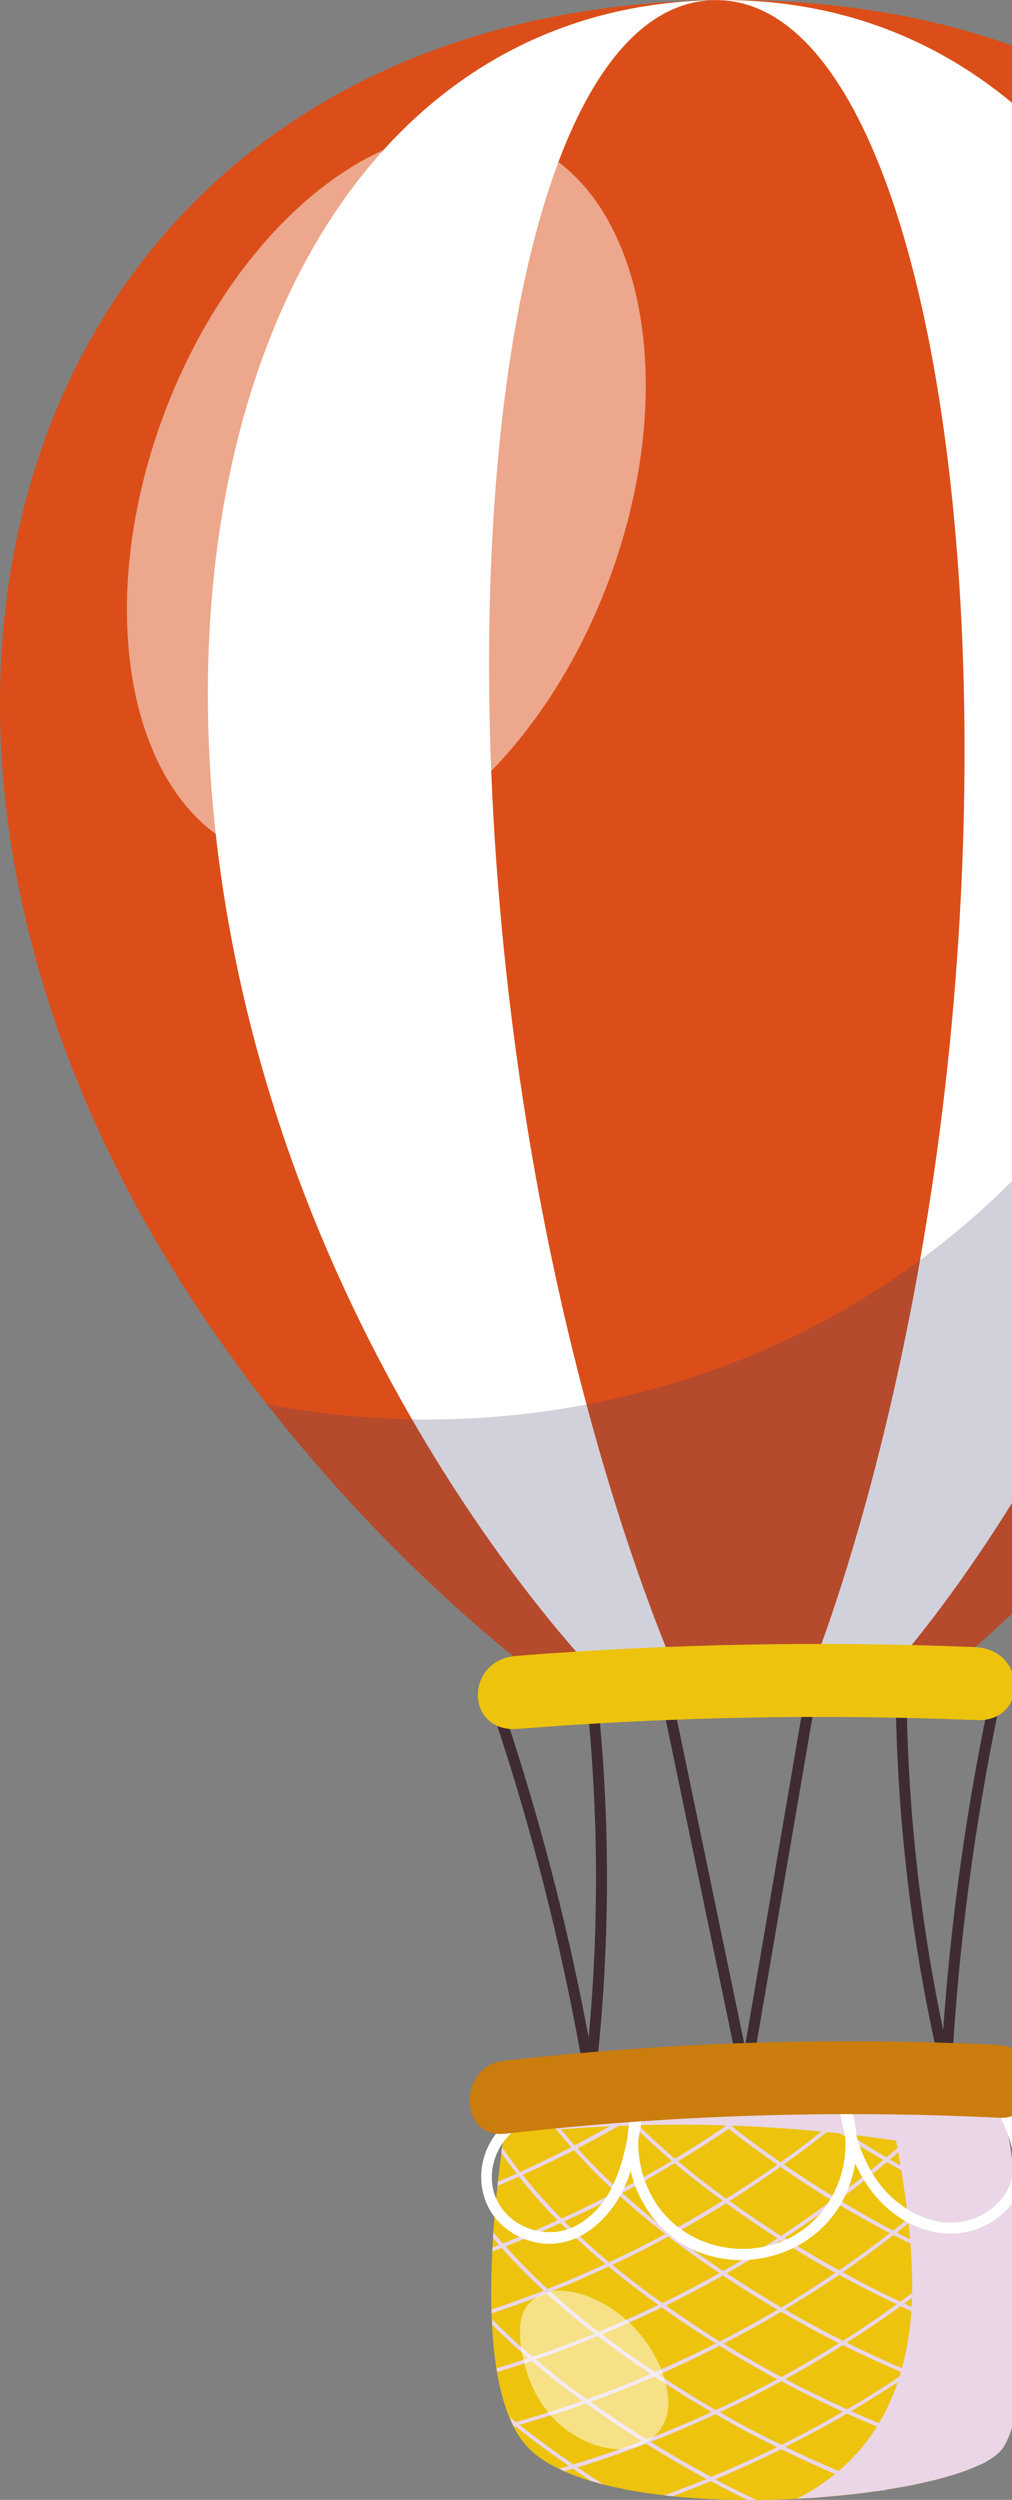 <svg width="166" height="410" viewBox="0 0 166 410" fill="none" xmlns="http://www.w3.org/2000/svg">
<rect x="0" y="0" width="166" height="410" fill="#808080" stroke="none"/>
<path d="M81.171 281.854C87.569 301.046 92.487 320.698 95.886 340.63C96.086 341.77 97.825 341.29 97.625 340.151C94.226 320.218 89.288 300.566 82.911 281.374C82.551 280.274 80.792 280.754 81.171 281.854Z" fill="#3F2C32"/>
<path d="M97.706 340.47C100.105 319.619 100.185 298.527 97.926 277.655C97.806 276.516 96.006 276.496 96.126 277.655C98.385 298.527 98.305 319.599 95.906 340.47C95.766 341.63 97.566 341.61 97.706 340.47Z" fill="#3F2C32"/>
<path d="M162.26 278.875C158.082 298.747 155.423 318.919 154.323 339.191C154.263 340.35 156.062 340.35 156.122 339.191C157.222 319.079 159.861 299.067 163.999 279.354C164.239 278.235 162.5 277.755 162.26 278.875Z" fill="#3F2C32"/>
<path d="M156.062 339.051C152.364 323.177 150.024 306.984 149.125 290.71C148.865 286.112 148.725 281.514 148.705 276.916C148.705 275.756 146.886 275.756 146.906 276.916C147.026 293.289 148.545 309.663 151.464 325.776C152.304 330.374 153.263 334.973 154.323 339.531C154.583 340.65 156.322 340.17 156.062 339.051Z" fill="#3F2C32"/>
<path d="M108.341 277.895C112.579 298.287 116.818 318.679 121.056 339.071C121.296 340.21 123.035 339.731 122.795 338.591C118.557 318.199 114.319 297.807 110.08 277.415C109.84 276.276 108.101 276.756 108.341 277.895Z" fill="#3F2C32"/>
<path d="M132.231 276.995C128.713 297.527 125.214 318.059 121.695 338.571C121.495 339.71 123.235 340.19 123.435 339.051C126.953 318.519 130.452 297.987 133.971 277.475C134.17 276.336 132.431 275.856 132.231 276.995Z" fill="#3F2C32"/>
<path d="M236.89 137.811C225.235 219.958 155.103 274.197 155.103 274.197L89.009 275.376C89.009 275.376 66.278 259.063 43.767 230.274C26.214 207.823 8.801 177.775 2.403 141.989C-10.971 67.079 32.051 1.545 117.158 0.025C140.129 -0.374 160.181 3.964 177.034 12.041C222.636 33.852 244.687 82.793 236.89 137.811Z" fill="#DB4E19"/>
<path d="M117.158 0.025C56.402 1.105 26.014 66.419 35.95 141.389C46.786 223.157 98.465 275.216 98.465 275.216L122.056 274.796L145.647 274.376C145.647 274.376 195.447 220.518 203.364 138.41C210.601 63.12 177.914 -1.054 117.158 0.025Z" fill="white"/>
<path d="M117.158 0.025C89.369 0.525 76.094 65.519 81.352 140.57C87.109 222.417 111.26 274.976 111.26 274.976L122.056 274.776L132.851 274.577C132.851 274.577 155.123 221.198 157.941 139.19C160.52 64.02 144.947 -0.474 117.158 0.025Z" fill="#DB4E19"/>
<g style="mix-blend-mode:multiply" opacity="0.24">
<path d="M236.89 137.811C225.235 219.958 155.102 274.197 155.102 274.197L89.009 275.376C89.009 275.376 66.278 259.063 43.767 230.274C76.294 236.632 111.18 230.934 139.769 214.06C173.335 194.228 197.606 159.342 204.503 120.977C211.34 82.972 201.044 42.249 177.014 12.06C222.636 33.852 244.687 82.793 236.89 137.811Z" fill="#3F4068"/>
</g>
<path d="M159.92 270.138C134.83 269.119 109.72 269.598 84.69 271.578C76.174 272.257 76.314 284.213 84.91 283.553C109.94 281.574 135.05 281.094 160.14 282.113C168.717 282.473 168.477 270.498 159.92 270.138Z" fill="#EDC30D"/>
<path opacity="0.5" d="M99.845 95.25C111.946 62.937 105.427 30.627 85.284 23.084C65.141 15.541 39.003 35.621 26.902 67.934C14.802 100.247 21.321 132.557 41.464 140.1C61.606 147.643 87.745 127.563 99.845 95.25Z" fill="white"/>
<path d="M167.857 376.096C167.937 379.395 167.917 382.594 167.777 385.573C167.777 385.813 167.757 386.033 167.737 386.272C167.737 386.652 167.697 387.012 167.677 387.372C167.657 387.652 167.637 387.932 167.637 388.212C167.437 390.811 167.137 393.19 166.718 395.269C166.678 395.489 166.638 395.709 166.578 395.909C166.058 398.248 165.378 400.167 164.498 401.466C163.979 402.246 163.059 402.986 161.76 403.706C161.5 403.865 161.2 404.005 160.9 404.145C157.381 405.865 151.843 407.304 145.306 408.344C144.866 408.424 144.406 408.484 143.947 408.544C140.908 409.003 137.669 409.343 134.33 409.583C133.791 409.623 133.251 409.663 132.711 409.703C132.051 409.743 131.372 409.783 130.692 409.823C128.493 409.943 126.274 410.003 124.034 410.003C123.555 410.003 123.055 410.003 122.575 410.003C118.377 410.003 114.218 409.803 110.26 409.403C109.8 409.343 109.36 409.303 108.9 409.243C105.362 408.843 101.983 408.244 98.944 407.464C98.245 407.304 97.585 407.104 96.925 406.904C96.905 406.904 96.905 406.904 96.905 406.904C95.326 406.424 93.866 405.885 92.527 405.305C92.227 405.165 91.947 405.025 91.667 404.905C89.368 403.785 87.509 402.486 86.189 400.947C85.45 400.087 84.79 399.087 84.23 397.968C83.97 397.468 83.73 396.928 83.51 396.368C82.631 394.229 81.971 391.73 81.531 389.031C81.491 388.831 81.451 388.632 81.411 388.412C81.072 386.152 80.832 383.773 80.712 381.294C80.692 380.995 80.672 380.675 80.672 380.355C80.652 380.035 80.632 379.715 80.632 379.395C80.632 379.175 80.612 378.975 80.612 378.755C80.532 375.597 80.592 372.398 80.752 369.239C80.752 369.019 80.772 368.799 80.792 368.579C80.812 368.06 80.832 367.54 80.872 367.02C80.872 366.72 80.892 366.42 80.912 366.12C81.091 363.461 81.331 360.903 81.591 358.503C81.611 358.264 81.651 358.024 81.671 357.804C81.851 356.124 82.051 354.545 82.251 353.066C82.291 352.766 82.351 352.446 82.371 352.146C83.071 347.048 83.71 343.709 83.71 343.709C84.73 343.549 85.79 343.409 86.929 343.269C87.169 343.249 87.389 343.21 87.629 343.19C90.608 342.83 93.906 342.53 97.445 342.29C97.645 342.27 97.825 342.25 98.025 342.25C98.285 342.23 98.545 342.21 98.784 342.19C102.603 341.93 106.661 341.73 110.8 341.57C111.1 341.57 111.399 341.55 111.679 341.55H111.719C112.099 341.53 112.479 341.53 112.879 341.51C117.077 341.37 121.376 341.25 125.554 341.19L126.573 341.17C127.493 341.15 128.393 341.13 129.312 341.13L130.332 341.11C134.59 341.05 138.689 341.03 142.467 341.03C142.887 341.03 143.287 341.03 143.707 341.03C144.027 341.03 144.346 341.03 144.666 341.03C144.966 341.03 145.266 341.01 145.566 341.03C150.664 341.03 155.042 341.07 158.161 341.11C158.441 341.11 158.721 341.11 159.001 341.13C161.819 341.15 163.419 341.19 163.419 341.19C163.959 343.13 164.518 345.489 164.998 348.128C165.058 348.387 165.098 348.687 165.158 348.967C165.418 350.367 165.638 351.846 165.878 353.385C165.918 353.625 165.958 353.885 165.978 354.145C166.278 356.324 166.578 358.603 166.818 360.942C166.858 361.222 166.878 361.502 166.897 361.802C166.997 362.762 167.097 363.741 167.177 364.721C167.197 364.961 167.217 365.181 167.237 365.421C167.477 368.28 167.657 371.158 167.777 374.017C167.777 374.297 167.797 374.577 167.797 374.857V375.397C167.837 375.597 167.837 375.837 167.857 376.096Z" fill="#EDC30D"/>
<path d="M166.858 375.697C167.138 375.816 167.397 375.916 167.657 376.016C167.717 376.036 167.777 376.056 167.857 376.096C167.837 375.856 167.837 375.617 167.837 375.357C167.697 375.317 167.557 375.257 167.417 375.217C167.557 375.077 167.697 374.977 167.817 374.837V374.817C167.797 374.537 167.797 374.257 167.797 373.977C167.437 374.297 167.098 374.637 166.738 374.957C163.479 373.717 160.26 372.398 157.082 370.978C159.641 368.819 162.14 366.58 164.519 364.221C165.438 364.621 166.338 365.001 167.258 365.401C167.238 365.161 167.218 364.921 167.198 364.701C166.458 364.401 165.718 364.081 164.978 363.761C165.638 363.102 166.278 362.462 166.898 361.782C166.878 361.482 166.858 361.202 166.818 360.922C166.018 361.802 165.178 362.642 164.339 363.501C161.28 362.162 158.301 360.742 155.322 359.243C157.701 357.044 160.02 354.765 162.2 352.366C163.439 352.966 164.699 353.565 165.958 354.145C165.938 353.885 165.878 353.625 165.858 353.385C164.778 352.886 163.719 352.366 162.639 351.846C163.479 350.906 164.319 349.947 165.138 348.967C165.078 348.687 165.038 348.407 164.978 348.127C164.039 349.287 163.059 350.427 162.06 351.546C160.72 350.886 159.361 350.227 158.041 349.507C156.542 348.727 155.082 347.888 153.603 347.068C155.482 345.169 157.281 343.169 158.981 341.13C158.721 341.13 158.421 341.13 158.141 341.11C156.502 343.049 154.782 344.929 153.003 346.748C150.224 345.169 147.485 343.509 144.786 341.77C145.046 341.53 145.286 341.29 145.526 341.03C145.226 341.03 144.926 341.03 144.626 341.03C144.507 341.17 144.367 341.27 144.227 341.41C144.027 341.29 143.847 341.17 143.647 341.03C143.227 341.03 142.847 341.03 142.407 341.03C142.827 341.31 143.267 341.61 143.687 341.87C141.688 343.749 139.648 345.548 137.549 347.288C137.149 347.608 136.75 347.928 136.35 348.227C134.071 346.708 131.812 345.169 129.612 343.529C129.193 343.209 128.773 342.91 128.373 342.59C128.873 342.19 129.393 341.81 129.912 341.41C130.032 341.31 130.152 341.21 130.272 341.11L129.253 341.13C128.793 341.49 128.333 341.83 127.853 342.21C127.393 341.87 126.953 341.51 126.514 341.17L125.494 341.19C125.854 341.47 126.214 341.77 126.574 342.05C126.814 342.23 127.093 342.43 127.333 342.61C124.754 344.609 122.135 346.528 119.456 348.367C116.917 346.348 114.458 344.229 112.099 342.01C112.339 341.85 112.579 341.69 112.819 341.51C112.439 341.53 112.059 341.53 111.66 341.55C111.64 341.55 111.64 341.57 111.64 341.57L111.62 341.55C111.32 341.55 111.04 341.57 110.74 341.57L111.1 341.91C108.481 343.669 105.802 345.369 103.083 346.968C101.903 345.748 100.744 344.529 99.644 343.249C99.324 342.89 99.025 342.55 98.745 342.19C98.485 342.21 98.225 342.23 97.985 342.25C99.444 343.989 100.964 345.668 102.523 347.288C99.804 348.887 97.025 350.387 94.246 351.846C94.126 351.726 94.007 351.586 93.887 351.446C91.608 348.847 89.488 346.088 87.589 343.189C87.349 343.209 87.109 343.229 86.889 343.269C88.928 346.388 91.228 349.347 93.687 352.166C90.928 353.585 88.129 354.925 85.31 356.224C84.29 354.905 83.291 353.545 82.351 352.166C82.311 352.466 82.271 352.766 82.231 353.085C83.031 354.245 83.871 355.365 84.73 356.484C83.711 356.944 82.691 357.384 81.671 357.824C81.651 358.064 81.611 358.283 81.591 358.523C82.771 358.024 83.951 357.504 85.11 356.984C87.089 359.483 89.208 361.882 91.468 364.161C89.548 365.021 87.629 365.86 85.69 366.66C84.61 367.1 83.531 367.54 82.471 367.94C82.451 367.9 82.411 367.88 82.391 367.86C81.891 367.3 81.412 366.72 80.932 366.14C80.912 366.44 80.892 366.74 80.892 367.04C81.212 367.44 81.531 367.82 81.871 368.199C81.511 368.339 81.172 368.459 80.812 368.599C80.792 368.819 80.772 369.039 80.772 369.259C81.292 369.079 81.791 368.879 82.311 368.699C84.47 371.138 86.769 373.477 89.168 375.677C86.35 376.776 83.511 377.816 80.632 378.775C80.632 378.995 80.652 379.195 80.652 379.415C83.691 378.415 86.689 377.336 89.668 376.156C92.207 378.475 94.826 380.675 97.505 382.754C94.147 384.113 90.768 385.373 87.349 386.532C85.05 384.573 82.811 382.514 80.712 380.355C80.712 380.655 80.732 380.974 80.752 381.294C82.631 383.194 84.61 385.013 86.649 386.752C84.93 387.332 83.191 387.892 81.451 388.411C81.492 388.631 81.531 388.811 81.572 389.031C83.451 388.451 85.33 387.852 87.189 387.232C88.789 388.591 90.408 389.911 92.067 391.17C93.207 392.05 94.386 392.91 95.566 393.769C91.947 395.049 88.309 396.188 84.63 397.248C84.27 396.968 83.91 396.668 83.571 396.368C83.791 396.928 84.031 397.468 84.29 397.968C84.35 397.948 84.41 397.928 84.49 397.908C85.11 398.388 85.71 398.867 86.31 399.347C88.609 401.106 90.948 402.786 93.307 404.425C92.787 404.585 92.267 404.745 91.727 404.885C92.007 405.025 92.287 405.165 92.587 405.285C93.047 405.145 93.507 405.005 93.966 404.885C94.966 405.565 95.946 406.244 96.965 406.904C96.965 406.904 96.965 406.904 96.985 406.904C97.645 407.104 98.305 407.284 99.005 407.464C97.565 406.564 96.146 405.625 94.726 404.685C98.525 403.506 102.243 402.206 105.942 400.787C109.201 402.826 112.519 404.745 115.878 406.584C113.579 407.524 111.26 408.404 108.941 409.243C109.4 409.303 109.84 409.343 110.3 409.403C112.419 408.623 114.498 407.804 116.598 406.944C118.577 408.004 120.596 409.023 122.615 410.003C123.095 410.003 123.595 410.003 124.075 410.003C121.915 408.983 119.776 407.924 117.657 406.804C117.557 406.744 117.457 406.684 117.337 406.624C120.996 405.105 124.594 403.446 128.133 401.706C131.672 403.426 135.27 405.065 138.909 406.564C136.87 407.644 134.81 408.703 132.751 409.723C133.311 409.683 133.831 409.643 134.371 409.603C136.15 408.723 137.909 407.804 139.668 406.864C141.108 407.444 142.547 408.024 143.987 408.564C144.447 408.504 144.886 408.444 145.346 408.364C143.687 407.744 142.047 407.124 140.388 406.464C141.628 405.785 142.867 405.125 144.107 404.405C146.226 403.186 148.305 401.926 150.384 400.607C153.863 401.906 157.381 403.106 160.94 404.165C161.24 404.025 161.52 403.885 161.8 403.725C158.201 402.646 154.623 401.446 151.084 400.147C154.223 398.148 157.281 396.068 160.28 393.889C162.379 394.609 164.479 395.289 166.598 395.928C166.638 395.729 166.678 395.509 166.738 395.289C164.798 394.709 162.859 394.089 160.94 393.429C162.759 392.07 164.579 390.691 166.338 389.271C166.778 388.931 167.218 388.571 167.637 388.212C167.637 387.932 167.657 387.652 167.677 387.372C165.218 389.371 162.719 391.29 160.18 393.17C156.622 391.93 153.123 390.571 149.664 389.131C152.623 387.112 155.502 384.993 158.321 382.814C159.501 383.294 160.7 383.773 161.9 384.233C163.839 384.953 165.778 385.633 167.757 386.292C167.777 386.052 167.797 385.833 167.797 385.593C164.798 384.613 161.84 383.533 158.901 382.394C159.361 382.034 159.84 381.694 160.3 381.334C162.539 379.495 164.739 377.636 166.858 375.697ZM163.899 363.941C161.5 366.3 159.001 368.539 156.442 370.679C153.283 369.259 150.164 367.76 147.105 366.16C147.445 365.88 147.805 365.621 148.165 365.341C150.424 363.521 152.663 361.642 154.822 359.683C157.781 361.202 160.84 362.602 163.899 363.941ZM145.946 366.26C143.247 368.379 140.468 370.399 137.649 372.338C134.61 370.659 131.612 368.899 128.673 367.06C131.512 365.201 134.311 363.281 137.049 361.242C139.968 363.002 142.947 364.661 145.946 366.26ZM137.629 360.802C139.129 359.663 140.648 358.543 142.107 357.364C143.227 356.464 144.367 355.545 145.466 354.605C148.345 356.284 151.264 357.884 154.223 359.383C152.763 360.702 151.264 361.982 149.764 363.241C148.685 364.121 147.585 364.981 146.486 365.84C143.467 364.241 140.528 362.542 137.629 360.802ZM119.217 372.838C119.436 372.718 119.656 372.598 119.876 372.478C122.655 370.878 125.374 369.179 128.073 367.44C131.012 369.299 133.971 371.078 137.009 372.758C134.111 374.737 131.172 376.636 128.173 378.435C125.134 376.656 122.155 374.777 119.217 372.838ZM127.533 378.815C124.414 380.635 121.256 382.374 118.057 384.013C115.058 382.134 112.119 380.175 109.24 378.136C112.399 376.576 115.518 374.937 118.577 373.217C121.516 375.137 124.494 377.036 127.533 378.815ZM128.113 366.7C125.254 364.881 122.435 362.962 119.676 360.982C122.515 359.203 125.274 357.324 128.013 355.385C130.772 357.304 133.591 359.143 136.45 360.882C133.731 362.882 130.952 364.841 128.113 366.7ZM127.533 367.1C124.614 368.979 121.636 370.739 118.617 372.458C116.518 371.038 114.438 369.599 112.399 368.1C111.68 367.58 110.96 367.04 110.26 366.5C111.44 365.84 112.659 365.201 113.839 364.521C115.598 363.501 117.377 362.442 119.117 361.362C121.855 363.341 124.674 365.261 127.533 367.1ZM109.74 366.08C107.101 364.041 104.542 361.922 102.063 359.663C103.983 358.663 105.882 357.604 107.761 356.524C108.721 355.964 109.68 355.365 110.64 354.785C112.119 356.024 113.619 357.244 115.118 358.383C116.238 359.263 117.397 360.083 118.537 360.922C115.658 362.722 112.719 364.461 109.74 366.08ZM109.121 366.4C106.102 368.04 103.023 369.559 99.904 371.018C97.365 368.899 94.906 366.66 92.567 364.321C95.566 362.962 98.545 361.522 101.464 359.983C103.943 362.242 106.502 364.381 109.121 366.4ZM109.64 366.82C112.359 368.899 115.158 370.898 118.017 372.798C114.938 374.537 111.819 376.176 108.661 377.716C107.981 377.236 107.301 376.776 106.642 376.276C104.542 374.737 102.483 373.138 100.464 371.458C103.563 369.999 106.642 368.439 109.64 366.82ZM117.417 384.333C114.139 386.012 110.8 387.552 107.421 389.031C105.202 387.552 103.003 386.032 100.864 384.453C100.144 383.933 99.444 383.393 98.725 382.854C102.043 381.474 105.342 380.015 108.561 378.435C111.44 380.515 114.398 382.474 117.417 384.333ZM118.017 384.733C121.116 386.652 124.275 388.491 127.493 390.231C124.195 392.01 120.816 393.689 117.397 395.269C114.239 393.43 111.12 391.49 108.061 389.471C111.44 387.992 114.758 386.412 118.017 384.733ZM118.697 384.373C121.136 383.114 123.555 381.814 125.934 380.455C126.674 380.035 127.373 379.575 128.113 379.155C131.232 380.954 134.371 382.694 137.589 384.313C134.51 386.252 131.372 388.112 128.173 389.851C124.974 388.112 121.816 386.312 118.697 384.373ZM131.991 388.431C134.091 387.212 136.19 385.932 138.269 384.633C141.568 386.272 144.926 387.812 148.325 389.251C145.266 391.31 142.147 393.29 138.969 395.149C135.69 393.649 132.431 392.09 129.233 390.411C129.093 390.351 128.953 390.271 128.813 390.191C129.852 389.591 130.952 389.031 131.991 388.431ZM134.99 382.234C132.871 381.114 130.812 379.955 128.753 378.755C131.772 376.956 134.75 375.077 137.649 373.098C140.748 374.797 143.907 376.396 147.105 377.916C144.227 379.995 141.308 381.994 138.289 383.893C137.189 383.334 136.07 382.794 134.99 382.234ZM140.768 374.037C139.928 373.597 139.089 373.118 138.269 372.658C141.088 370.698 143.847 368.679 146.566 366.56C149.644 368.16 152.743 369.699 155.902 371.138C155.882 371.158 155.842 371.178 155.842 371.198C153.203 373.397 150.464 375.457 147.685 377.496C145.346 376.396 143.047 375.257 140.768 374.037ZM153.163 347.528C155.942 349.107 158.781 350.606 161.64 352.026C159.441 354.425 157.142 356.704 154.742 358.903C153.943 358.503 153.103 358.104 152.303 357.684C150.164 356.564 148.065 355.385 145.986 354.185C148.445 352.046 150.844 349.827 153.163 347.528ZM144.347 342.23C147.046 343.969 149.804 345.628 152.603 347.208C150.304 349.527 147.885 351.726 145.426 353.825C142.567 352.166 139.788 350.427 137.049 348.607C139.528 346.568 141.988 344.449 144.347 342.23ZM136.47 349.027C139.229 350.846 142.028 352.606 144.866 354.245C144.467 354.585 144.087 354.905 143.687 355.245C141.528 357.044 139.289 358.763 137.029 360.443C134.171 358.703 131.332 356.884 128.573 354.985C131.112 353.165 133.611 351.306 136.05 349.367C136.21 349.267 136.33 349.147 136.47 349.027ZM127.953 342.989C130.552 344.949 133.211 346.828 135.93 348.647C133.371 350.726 130.732 352.726 128.053 354.625C126.674 353.665 125.294 352.706 123.955 351.726C122.635 350.766 121.356 349.767 120.076 348.767C122.755 346.908 125.374 344.969 127.953 342.989ZM120.896 350.227C123.055 351.886 125.274 353.465 127.493 355.045C124.754 356.984 121.955 358.823 119.117 360.583C118.797 360.363 118.477 360.143 118.177 359.923C115.818 358.183 113.479 356.364 111.22 354.465C114.039 352.766 116.817 351.006 119.536 349.147C119.976 349.487 120.436 349.867 120.896 350.227ZM111.64 342.37C114.019 344.589 116.478 346.708 118.997 348.727C116.278 350.566 113.539 352.346 110.72 354.045C108.241 351.926 105.842 349.727 103.563 347.428C106.322 345.808 109.001 344.129 111.64 342.37ZM101.703 348.567C102.163 348.307 102.583 348.027 103.043 347.768C105.322 350.087 107.721 352.306 110.2 354.405C107.361 356.104 104.502 357.684 101.564 359.223C99.184 357.024 96.925 354.745 94.746 352.346C97.105 351.126 99.404 349.867 101.703 348.567ZM88.189 359.643C87.349 358.683 86.529 357.704 85.73 356.704C88.589 355.425 91.388 354.065 94.166 352.646C96.306 355.045 98.585 357.344 100.964 359.523C98.045 361.042 95.106 362.502 92.107 363.861C90.768 362.502 89.448 361.102 88.189 359.643ZM82.951 368.419C85.99 367.24 88.989 365.96 91.947 364.601C94.306 366.96 96.745 369.179 99.284 371.318C96.805 372.458 94.286 373.597 91.767 374.617C91.128 374.877 90.448 375.137 89.808 375.397C87.409 373.178 85.11 370.858 82.951 368.419ZM90.328 375.856C93.527 374.577 96.706 373.198 99.824 371.738C101.064 372.778 102.303 373.777 103.583 374.757C105.022 375.876 106.502 376.956 107.981 378.016C104.742 379.575 101.484 381.054 98.185 382.434C95.466 380.355 92.847 378.156 90.328 375.856ZM95.086 392.65C92.627 390.851 90.228 388.951 87.869 386.972C91.308 385.813 94.686 384.513 98.045 383.134C100.864 385.313 103.763 387.352 106.701 389.351C105.762 389.751 104.822 390.171 103.883 390.571C101.364 391.61 98.825 392.57 96.266 393.489C95.886 393.19 95.486 392.93 95.086 392.65ZM94.067 404.185C92.467 403.086 90.888 401.986 89.328 400.827C87.929 399.807 86.57 398.747 85.21 397.688C88.889 396.628 92.527 395.469 96.146 394.189C99.144 396.348 102.183 398.408 105.302 400.367C101.584 401.746 97.865 403.026 94.067 404.185ZM96.885 393.909C100.424 392.65 103.903 391.27 107.361 389.771C110.42 391.81 113.539 393.749 116.718 395.589C114.478 396.608 112.219 397.608 109.96 398.527C108.661 399.067 107.361 399.567 106.042 400.087C102.923 398.128 99.864 396.048 96.885 393.909ZM116.658 406.224C113.299 404.425 109.96 402.506 106.721 400.487C110.32 399.107 113.859 397.568 117.377 395.968C120.676 397.868 124.035 399.667 127.453 401.366C123.895 403.086 120.296 404.725 116.658 406.224ZM123.435 398.587C121.636 397.628 119.836 396.648 118.077 395.629C121.496 394.049 124.854 392.33 128.153 390.551C131.472 392.31 134.83 393.989 138.249 395.549C134.95 397.448 131.612 399.287 128.193 400.967C126.594 400.207 125.014 399.427 123.435 398.587ZM139.668 406.124C136.01 404.645 132.411 403.026 128.833 401.306C131.932 399.747 135.01 398.128 138.029 396.388C138.329 396.208 138.629 396.008 138.909 395.849C142.447 397.428 146.006 398.907 149.624 400.287C146.406 402.346 143.067 404.305 139.668 406.124ZM156.122 392.39C157.261 392.81 158.401 393.23 159.541 393.609C156.542 395.789 153.483 397.868 150.344 399.847C146.726 398.487 143.147 397.028 139.608 395.449C142.787 393.569 145.926 391.61 149.005 389.551C151.364 390.531 153.743 391.49 156.122 392.39ZM148.945 388.831C145.566 387.392 142.207 385.852 138.909 384.213C141.908 382.314 144.866 380.315 147.725 378.236C150.984 379.775 154.303 381.214 157.641 382.554C154.822 384.713 151.924 386.812 148.945 388.831ZM158.221 382.094C154.882 380.755 151.604 379.335 148.345 377.796C150.344 376.336 152.303 374.857 154.223 373.317C155.002 372.698 155.762 372.078 156.542 371.438C159.72 372.878 162.959 374.217 166.218 375.457C164.798 376.736 163.359 377.976 161.9 379.195C160.68 380.175 159.441 381.134 158.221 382.094Z" fill="#EAD6E6"/>
<g style="mix-blend-mode:multiply">
<path d="M164.519 401.467C161.72 405.665 146.906 408.984 130.732 409.803C136.07 407.124 140.708 403.046 143.847 397.968C148.045 391.191 149.625 383.054 149.625 375.077C149.625 367.12 148.425 358.923 146.986 351.086C128.753 348.388 110.22 347.768 91.847 349.247C93.047 346.428 95.046 344.169 97.465 342.33C124.155 340.451 163.459 341.19 163.459 341.19C167.557 355.545 170.476 392.57 164.519 401.467Z" fill="#EAD6E6"/>
</g>
<path d="M84.171 347.408C78.093 351.246 76.993 360.243 82.511 365.081C85.13 367.38 88.689 368.48 92.147 367.8C95.826 367.08 98.865 364.481 100.904 361.442C103.783 357.164 104.602 351.886 105.382 346.888C105.562 345.769 103.983 345.269 103.643 346.408C101.004 355.485 105.722 365.821 114.578 369.339C123.535 372.898 134.211 369.119 138.489 360.403C140.788 355.705 141.228 350.147 139.409 345.209C139.009 344.109 137.509 344.549 137.669 345.689C138.849 353.725 142.567 362.022 150.544 365.261C154.023 366.68 157.861 366.72 161.3 365.141C164.439 363.701 167.038 360.923 167.817 357.504C168.937 352.566 166.478 347.728 164.199 343.509C163.639 342.49 162.08 343.389 162.639 344.429C164.439 347.768 166.418 351.446 166.278 355.365C166.158 358.843 164.039 361.702 161.02 363.282C154.583 366.66 147.206 362.722 143.527 357.124C141.188 353.545 140.008 349.387 139.389 345.189C138.809 345.349 138.229 345.509 137.649 345.669C140.608 353.685 137.11 363.362 129.313 367.14C121.416 370.939 111.52 368.2 107.121 360.563C104.742 356.424 104.023 351.446 105.382 346.868C104.802 346.708 104.223 346.548 103.643 346.388C102.583 353.206 101.204 361.382 94.546 365.001C88.869 368.08 81.092 364.361 80.692 357.664C80.492 354.225 82.171 350.787 85.09 348.927C86.07 348.348 85.15 346.788 84.171 347.408Z" fill="white"/>
<path d="M163.619 335.373C136.57 334.073 109.541 334.933 82.651 337.992C75.074 338.851 75.214 350.806 82.871 349.947C109.78 346.888 136.81 346.008 163.839 347.328C171.516 347.688 171.276 335.732 163.619 335.373Z" fill="#CA7C0D"/>
<g style="mix-blend-mode:overlay" opacity="0.5">
<path d="M87.689 392.21C89.408 395.648 92.107 398.527 95.985 400.347C98.464 401.506 101.423 402.086 104.102 401.366C107.601 400.406 109.88 397.208 109.62 393.589C109.22 387.811 105.441 382.194 100.783 378.935C96.945 376.256 90.028 373.577 86.469 378.155C85.689 379.155 85.369 380.434 85.309 381.694C85.169 385.193 86.129 389.091 87.689 392.21Z" fill="white"/>
</g>
</svg>
